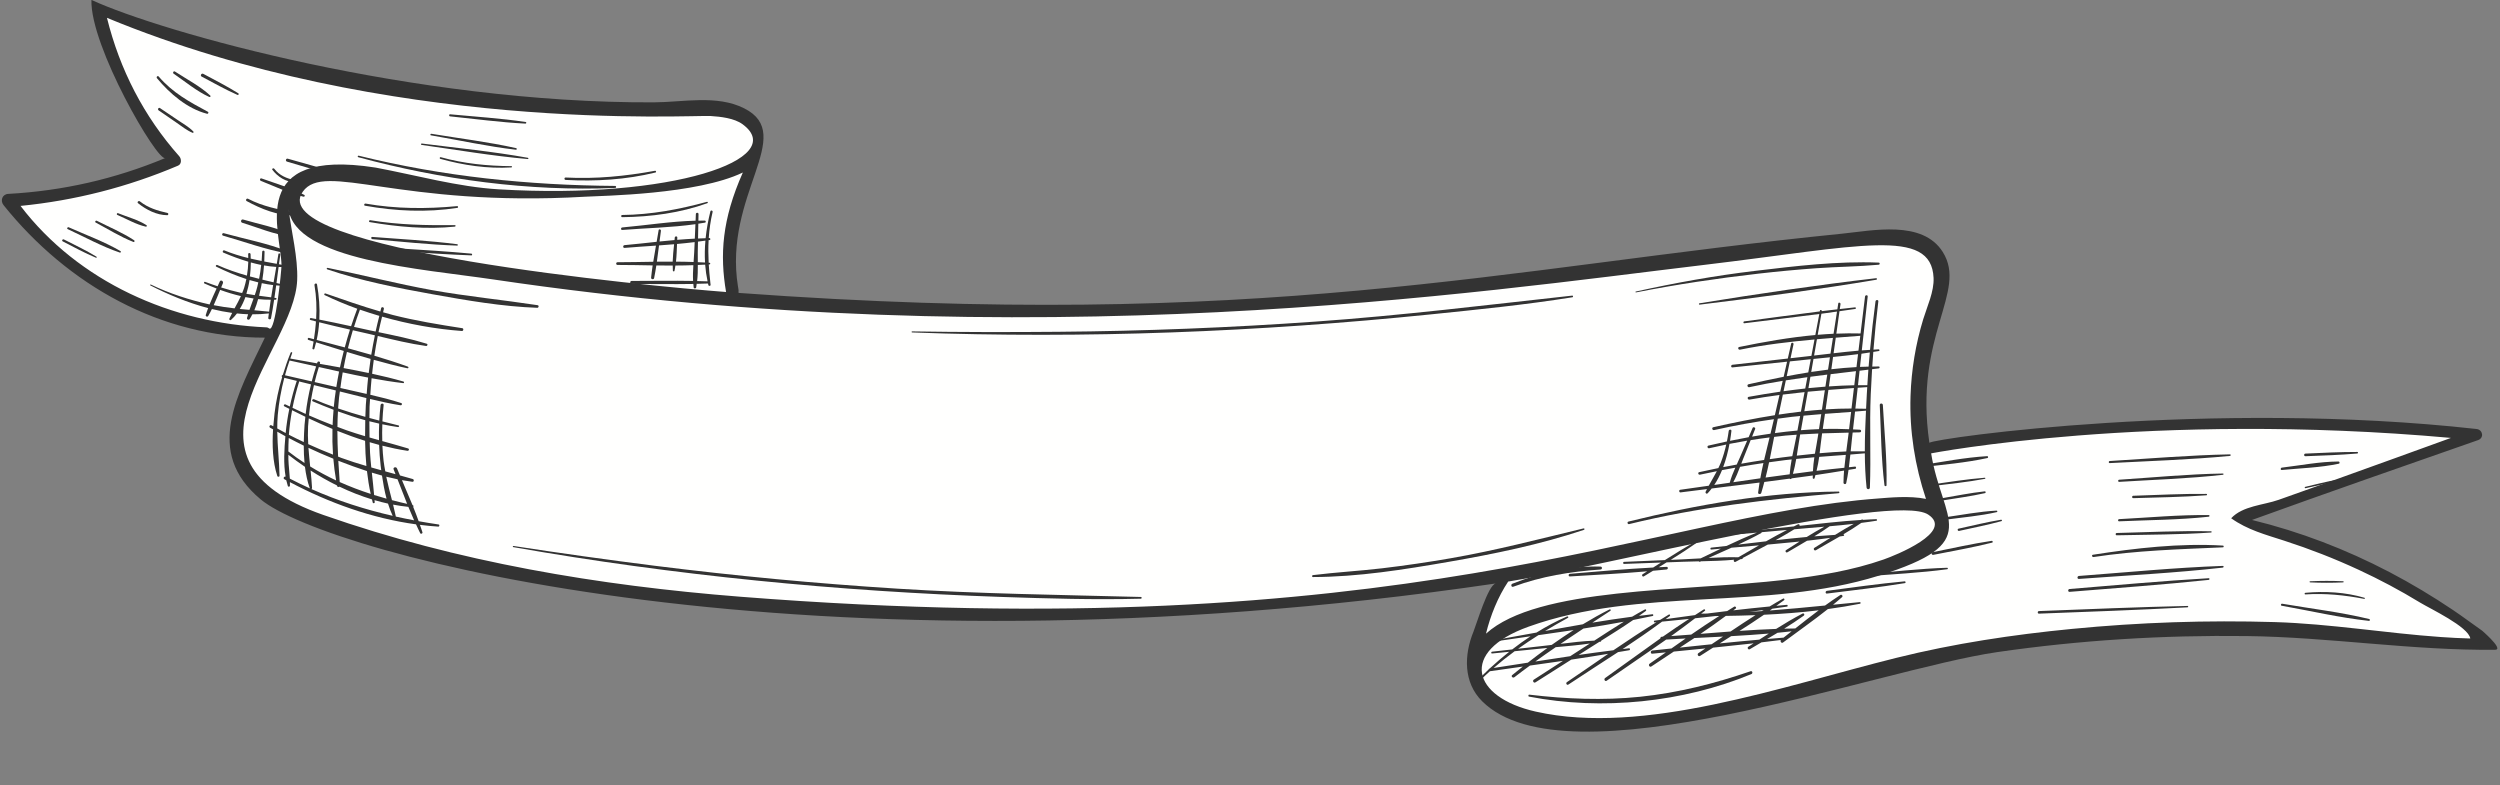 <?xml version="1.0" encoding="UTF-8" standalone="no"?><svg xmlns="http://www.w3.org/2000/svg" xmlns:xlink="http://www.w3.org/1999/xlink" fill="#000000" height="271.6" preserveAspectRatio="xMidYMid meet" version="1" viewBox="78.6 374.5 864.5 271.6" width="864.5" zoomAndPan="magnify"><rect x="78.6" y="374.5" width="864.5" height="271.6" fill="#808080" stroke="none"/><g><g id="change1_1"><path d="M 627.496 625.055 C 611.07 625.055 599.422 621.762 592.867 615.273 C 585.645 608.121 588.738 597.887 590.41 593.816 C 590.621 593.281 590.984 592.238 591.434 590.934 C 592.387 588.148 595.285 579.688 596.766 578.469 C 596.762 578.469 596.566 578.621 596.199 578.676 L 595.488 573.832 C 537.191 582.414 479.113 586.762 422.867 586.762 C 281.312 586.762 187.133 559.316 170.32 545.316 C 153.395 531.219 161.598 514.438 170.277 496.676 C 170.992 495.227 171.699 493.773 172.395 492.32 C 172.758 491.562 172.703 490.672 172.262 489.961 C 171.812 489.246 171.031 488.82 170.188 488.82 C 136.887 488.82 104.684 472.48 81.793 443.984 C 101.066 442.883 118.996 438.77 136.672 431.414 L 134.789 426.906 L 135.598 426.742 C 136.113 426.742 136.414 426.934 136.418 426.934 C 133.016 424.703 115.297 394.445 112.922 378.316 C 142.824 390.73 225.297 412.344 302.934 412.344 L 304.691 412.34 C 307.359 412.328 310.156 412.141 312.863 411.949 C 315.707 411.758 318.648 411.562 321.484 411.562 C 327.102 411.562 331.352 412.383 334.844 414.145 C 342.414 417.961 340.883 423.531 336.699 435.773 C 333.215 445.949 328.887 458.613 331.371 473.977 L 331.473 474.48 C 331.516 474.766 331.566 475.02 331.551 475.109 C 331.512 475.375 331.512 475.645 331.566 475.914 C 331.594 476.09 331.613 476.207 331.645 476.332 C 331.875 477.383 332.77 478.148 333.848 478.227 C 371.934 481.004 406.848 482.359 440.586 482.359 C 519.387 482.355 576.398 474.977 636.762 467.16 C 661.938 463.906 687.969 460.535 715.695 457.754 C 717.012 457.617 718.426 457.445 719.906 457.266 C 723.684 456.805 727.961 456.277 732.062 456.277 C 740.316 456.277 745.488 458.402 748.352 462.953 C 751.828 468.5 750.105 474.391 747.496 483.301 C 744.492 493.578 740.379 507.652 743.359 527.957 C 743.48 528.777 744.008 529.48 744.758 529.816 C 745.082 529.973 745.43 530.043 745.777 530.043 C 746.156 530.043 746.535 529.957 746.883 529.785 C 751.031 528.336 800.27 521.465 861.078 521.465 C 886.488 521.465 910.598 522.676 932.766 525.062 L 926.273 527.328 C 903.375 535.336 879.703 543.605 856.508 552 C 855.488 552.363 854.836 553.352 854.895 554.434 C 854.953 555.508 855.707 556.422 856.754 556.676 C 872.832 560.598 888.656 566.602 903.793 574.52 C 911.086 578.344 918.379 582.691 925.457 587.461 C 927.453 588.801 929.406 590.211 931.355 591.621 C 932.746 592.625 934.125 593.629 935.535 594.609 C 935.52 594.609 936.664 595.605 937.812 596.762 C 923.766 596.711 909.48 595.527 895.652 594.383 C 882.512 593.297 868.926 592.172 855.465 592 C 853.043 591.973 850.617 591.953 848.199 591.953 C 821.375 591.953 794.734 593.844 769.016 597.559 C 757.836 599.168 742.562 603.051 724.871 607.535 C 694.109 615.344 655.828 625.055 627.496 625.055" fill="#fffffe"/></g><g id="change2_1"><path d="M 922.605 594.781 C 903.551 593.441 884.484 590.207 865.227 589.617 C 841.816 588.91 818.363 589.707 795.055 591.977 C 774.598 593.969 754.352 597.012 734.391 601.977 C 694.605 611.871 646.969 628.957 609.652 620.57 C 587.629 615.617 582.969 599.883 607.18 591.203 C 645.926 577.312 689.023 585.816 728.238 573.586 C 765.098 562.086 750.148 554.887 746.391 531.27 C 746.391 531.27 822.23 516.586 926.137 525.93 C 912.906 530.727 899.684 535.52 886.441 540.262 C 879.824 542.633 873.199 544.992 866.566 547.336 C 861.301 549.195 854.129 549.406 850.137 553.715 C 855.785 557.75 862 559.363 868.539 561.488 C 877.305 564.32 885.906 567.676 894.266 571.555 C 901.543 574.93 908.637 578.703 915.484 582.883 C 918.961 585.004 932.184 591.207 932.832 595.293 C 929.426 595.203 926.012 595.02 922.605 594.781 Z M 600.129 575.602 C 631.812 570.695 733.355 544.633 745.34 552.422 C 754.539 558.398 733.891 566.594 729.988 567.961 C 719.109 571.766 707.609 573.633 696.199 574.965 C 660.578 579.113 610.406 577.418 592.453 593.621 C 594.008 587.305 596.543 580.996 600.129 575.602 Z M 334.551 580.844 C 285.652 576.992 236.809 568.82 190.41 552.57 C 134.516 532.988 180.332 496.344 181.363 471.391 C 181.691 463.531 179.32 454.59 178.391 446.742 C 180.484 464.508 224.484 467.473 249.23 471.141 C 435.812 498.809 590.195 475.359 667.887 466.102 C 721.477 459.711 746.434 452.941 747.23 470.594 C 747.441 475.328 745.008 480.453 743.645 484.902 C 741.023 493.512 739.551 502.438 739.262 511.434 C 738.863 523.602 740.781 535.598 744.605 547.023 C 738.887 545.84 731.723 546.605 728.219 546.863 C 650.621 552.574 563.363 598.848 334.551 580.844 Z M 85.695 445.703 C 104.488 443.852 122.758 439.184 140.164 431.785 C 141.48 431.227 141.367 429.41 140.582 428.527 C 128.336 414.727 120.016 398.559 115.586 380.668 C 212.949 420.926 317.473 414.188 324.367 414.621 C 327.742 414.836 332.523 415.359 335.371 417.453 C 351.656 429.414 311.066 443.566 251.086 439.973 C 236.793 439.113 222.516 435.082 208.473 432.449 C 163.688 425.48 175.77 454.512 175.945 466.25 C 175.965 467.613 173.867 489.746 171.688 488.074 C 171.414 487.863 171.098 487.711 170.676 487.695 C 138.09 486.289 105.727 471.957 85.695 445.703 Z M 329.672 475.473 C 302.797 473.422 169.105 460.887 183.305 440.785 C 190.797 430.188 216.398 446.285 280.984 442.523 C 286.949 442.172 319.57 441.805 335.477 434.156 C 328.219 450.484 327.504 462.637 329.672 475.473 Z M 939.957 595.461 C 938.531 593.977 936.945 592.609 936.949 592.609 C 933.551 590.246 930.262 587.734 926.82 585.43 C 919.77 580.68 912.461 576.305 904.93 572.355 C 889.859 564.465 873.867 558.328 857.336 554.301 C 883.316 544.898 909.43 535.812 935.516 526.691 C 937.68 525.938 937.176 523.086 934.992 522.848 C 843.445 512.645 748.531 525.867 745.777 527.602 C 740.312 490.383 759.102 475.48 750.418 461.648 C 743.391 450.461 726.082 454.246 715.461 455.32 C 597.078 467.191 515.371 489.027 334.023 475.789 C 334.004 475.684 333.992 475.582 333.973 475.473 C 334.066 474.836 333.91 474.332 333.793 473.586 C 328.637 441.77 354.219 421.172 335.941 411.961 C 326.488 407.191 314.781 409.852 304.68 409.895 C 221.723 410.238 134.703 385.738 110.219 374.473 C 109.711 390.434 132.941 430.324 135.73 429.16 C 118.328 436.406 100.324 440.504 81.445 441.547 C 79.348 441.664 78.598 443.902 79.836 445.445 C 102 473.074 134.238 491.273 170.188 491.262 C 160.777 510.895 148.891 530.648 168.758 547.195 C 191.465 566.113 357.457 611.34 595.848 576.258 C 593.23 576.645 589.16 590.398 588.141 592.891 C 584.82 601.004 584.594 610.52 591.148 617.016 C 620.531 646.121 727.168 606.074 769.367 599.98 C 797.852 595.859 826.652 594.09 855.43 594.449 C 884.203 594.809 912.73 599.496 941.406 599.191 C 943.129 599.18 941.656 597.23 939.957 595.461" fill="#333333"/></g><g id="change2_2"><path d="M 677.363 563.895 C 680.523 563.621 683.691 563.355 686.859 563.086 C 684.473 564.465 682.09 565.84 679.699 567.203 C 676.285 567.125 672.859 567.238 669.434 567.426 C 672.074 566.25 674.727 565.09 677.363 563.895 Z M 687.641 558.812 C 687.75 558.75 687.781 558.645 687.785 558.535 C 690.703 558.27 693.621 558.02 696.543 557.754 C 694.102 559.016 691.688 560.324 689.297 561.688 C 686.082 562.059 682.879 562.438 679.68 562.812 C 682.379 561.562 685.051 560.262 687.641 558.812 Z M 713.164 559.461 C 710.77 559.602 708.379 559.77 705.984 559.965 C 707.789 558.852 709.578 557.707 711.301 556.477 C 714.082 556.238 716.855 555.969 719.621 555.652 C 717.438 556.855 715.289 558.133 713.164 559.461 Z M 692.621 561.297 C 694.805 560.09 696.953 558.832 699.074 557.527 C 699.207 557.512 699.348 557.5 699.488 557.488 C 702.785 557.184 706.109 556.91 709.438 556.633 C 707.379 557.758 705.355 558.945 703.363 560.188 C 699.781 560.516 696.199 560.891 692.621 561.297 Z M 640.215 569.504 C 644.461 569.348 648.711 569.191 652.961 569.035 C 652.062 569.605 651.164 570.18 650.262 570.75 C 640.652 571.242 631.055 572.137 621.477 572.922 C 620.898 572.973 620.887 573.871 621.477 573.832 C 630.371 573.289 639.312 572.832 648.199 572.062 C 647.68 572.395 647.152 572.73 646.629 573.062 C 646.164 573.355 646.594 574.098 647.062 573.801 C 648.109 573.152 649.16 572.52 650.207 571.875 C 651.773 571.73 653.344 571.598 654.898 571.43 C 655.465 571.363 655.5 570.5 654.898 570.52 C 653.992 570.551 653.09 570.613 652.188 570.652 C 653.102 570.098 654.016 569.527 654.926 568.965 C 656.816 568.898 658.707 568.824 660.594 568.758 C 662.383 568.691 664.18 568.648 665.984 568.613 C 666.117 568.738 666.305 568.824 666.52 568.727 C 666.621 568.684 666.727 568.641 666.82 568.598 C 670.645 568.52 674.48 568.395 678.27 568.059 C 677.895 568.379 678.289 569.035 678.773 568.773 C 679.336 568.469 679.902 568.164 680.469 567.867 C 680.633 567.848 680.805 567.844 680.973 567.82 C 681.188 567.793 681.273 567.613 681.242 567.453 C 684.121 565.906 687.016 564.379 689.891 562.82 C 693.551 562.496 697.219 562.156 700.871 561.773 C 699.324 562.762 697.789 563.746 696.242 564.719 C 695.766 565.02 696.191 565.77 696.688 565.48 C 698.934 564.141 701.219 562.828 703.477 561.492 C 706.172 561.191 708.859 560.859 711.543 560.48 C 709.707 561.641 707.871 562.801 706.039 563.93 C 705.504 564.258 705.984 565.09 706.531 564.77 C 709.254 563.16 712.047 561.609 714.797 560.008 C 715.238 559.938 715.676 559.883 716.117 559.812 C 716.402 559.77 716.336 559.285 716.047 559.297 C 716.02 559.301 715.992 559.301 715.973 559.301 C 718.109 558.039 720.215 556.727 722.242 555.316 C 723.996 555.086 725.746 554.859 727.496 554.566 C 727.797 554.52 727.723 554.027 727.422 554.031 C 725.898 554.066 724.379 554.176 722.859 554.262 C 722.742 554.141 722.566 554.066 722.355 554.176 C 722.277 554.215 722.203 554.262 722.125 554.301 C 715.031 554.734 707.938 555.59 700.887 556.328 C 701.035 556.023 700.73 555.633 700.348 555.816 C 699.871 556.043 699.406 556.305 698.93 556.535 C 698.914 556.535 698.895 556.539 698.875 556.539 C 689.359 557.488 679.844 558.449 670.336 559.473 C 669.945 559.516 669.934 560.121 670.336 560.094 C 675.605 559.648 680.875 559.152 686.145 558.68 C 682.594 560.062 679.109 561.637 675.656 563.281 C 673.895 563.484 672.133 563.684 670.371 563.867 C 669.945 563.91 669.938 564.582 670.371 564.535 C 671.473 564.43 672.582 564.328 673.684 564.227 C 671.355 565.355 669.027 566.48 666.688 567.586 C 664.648 567.703 662.617 567.82 660.594 567.91 C 659.18 567.973 657.758 568.035 656.34 568.094 C 659.473 566.141 662.57 564.141 665.59 562.016 C 665.855 561.828 665.621 561.406 665.324 561.57 C 661.574 563.637 657.93 565.891 654.309 568.18 C 649.605 568.383 644.91 568.59 640.215 568.789 C 639.758 568.805 639.758 569.523 640.215 569.504" fill="#333333"/></g><g id="change2_3"><path d="M 742.922 536.078 C 750.562 535.18 758.332 534.531 765.852 532.887 C 766.211 532.809 766.137 532.219 765.766 532.238 C 758.074 532.699 750.43 534.184 742.832 535.395 C 742.449 535.453 742.531 536.121 742.922 536.078" fill="#333333"/></g><g id="change2_4"><path d="M 764.945 539.699 C 758.645 540.188 752.383 541.215 746.121 542.09 C 745.805 542.133 745.883 542.691 746.203 542.652 C 752.473 541.875 758.789 541.242 765 540.082 C 765.215 540.039 765.164 539.684 764.945 539.699" fill="#333333"/></g><g id="change2_5"><path d="M 750.367 547.551 C 755.246 546.746 760.199 546.121 765.02 545.023 C 765.355 544.949 765.293 544.363 764.938 544.406 C 759.984 544.938 755.062 545.953 750.16 546.777 C 749.648 546.863 749.863 547.637 750.367 547.551" fill="#333333"/></g><g id="change2_6"><path d="M 751.211 554.23 C 757.145 553.418 763.262 552.934 769.098 551.59 C 769.383 551.523 769.328 551.059 769.027 551.074 C 763 551.375 756.953 552.574 750.98 553.406 C 750.441 553.484 750.672 554.305 751.211 554.23" fill="#333333"/></g><g id="change2_7"><path d="M 770.566 554.215 C 765.625 555.043 760.742 556.242 755.855 557.312 C 755.344 557.426 755.559 558.199 756.062 558.09 C 760.941 557.004 765.879 556.031 770.703 554.711 C 771.027 554.617 770.887 554.16 770.566 554.215" fill="#333333"/></g><g id="change2_8"><path d="M 767.297 561.527 C 760.449 562.551 753.668 564.098 746.879 565.453 C 746.27 565.57 746.531 566.492 747.129 566.375 C 753.914 565.016 760.762 563.84 767.469 562.148 C 767.875 562.039 767.695 561.469 767.297 561.527" fill="#333333"/></g><g id="change2_9"><path d="M 751.918 570.832 C 742.402 571.117 732.863 572.258 723.379 573.035 C 722.863 573.082 722.859 573.895 723.379 573.848 C 732.895 573.059 742.52 572.613 751.984 571.34 C 752.277 571.305 752.203 570.824 751.918 570.832" fill="#333333"/></g><g id="change2_10"><path d="M 737.234 575.527 C 728.25 576.355 719.309 577.633 710.359 578.805 C 709.758 578.879 709.746 579.832 710.359 579.758 C 719.355 578.629 728.375 577.609 737.324 576.145 C 737.672 576.086 737.598 575.488 737.234 575.527" fill="#333333"/></g><g id="change2_11"><path d="M 849.727 531.617 C 835.867 531.887 821.984 533.074 808.152 533.922 C 807.691 533.949 807.688 534.66 808.152 534.641 C 821.996 533.891 835.926 533.477 849.727 532.156 C 850.062 532.117 850.078 531.613 849.727 531.617" fill="#333333"/></g><g id="change2_12"><path d="M 847.289 538.242 C 835.328 538.434 823.348 539.598 811.406 540.387 C 810.93 540.418 810.93 541.16 811.406 541.129 C 823.355 540.391 835.395 540.012 847.289 538.684 C 847.562 538.648 847.578 538.238 847.289 538.242" fill="#333333"/></g><g id="change2_13"><path d="M 816.289 545.934 C 815.762 545.949 815.758 546.781 816.289 546.766 C 824.711 546.492 833.16 546.41 841.566 545.777 C 841.875 545.758 841.879 545.297 841.566 545.289 C 833.145 545.207 824.703 545.664 816.289 545.934" fill="#333333"/></g><g id="change2_14"><path d="M 811.398 554.773 C 821.688 554.312 832.133 554.301 842.383 553.18 C 842.73 553.145 842.754 552.621 842.383 552.617 C 832.078 552.48 821.688 553.484 811.398 554.016 C 810.91 554.039 810.902 554.805 811.398 554.773" fill="#333333"/></g><g id="change2_15"><path d="M 810.586 559.609 C 821.438 559.348 832.359 559.414 843.191 558.648 C 843.461 558.629 843.465 558.234 843.191 558.223 C 832.34 557.973 821.438 558.551 810.586 558.809 C 810.07 558.816 810.062 559.621 810.586 559.609" fill="#333333"/></g><g id="change2_16"><path d="M 847.273 563.164 C 832.355 562.27 817.047 564.039 802.324 566.332 C 801.805 566.41 802.027 567.203 802.547 567.125 C 817.441 564.852 832.258 564.438 847.273 563.77 C 847.656 563.75 847.656 563.191 847.273 563.164" fill="#333333"/></g><g id="change2_17"><path d="M 847.242 570.188 C 830.645 570.781 814.055 572.414 797.492 573.664 C 796.84 573.719 796.824 574.746 797.492 574.695 C 814.07 573.48 830.73 572.641 847.242 570.781 C 847.613 570.738 847.637 570.172 847.242 570.188" fill="#333333"/></g><g id="change2_18"><path d="M 842.367 574.445 C 826.312 575.379 810.289 576.863 794.262 578.172 C 793.629 578.227 793.621 579.215 794.262 579.164 C 810.301 577.852 826.363 576.715 842.367 575.027 C 842.73 574.992 842.746 574.422 842.367 574.445" fill="#333333"/></g><g id="change2_19"><path d="M 686.645 469.129 C 693.355 468.363 700.082 467.73 706.824 467.246 C 713.957 466.738 721.141 466.695 728.258 466.043 C 728.719 466 728.73 465.332 728.258 465.309 C 714.105 464.742 699.492 466.496 685.461 468.176 C 671.605 469.828 657.887 472.305 644.258 475.316 C 644.062 475.359 644.145 475.652 644.336 475.613 C 658.332 472.852 672.473 470.75 686.645 469.129" fill="#333333"/></g><g id="change2_20"><path d="M 727.461 471.23 C 727.758 471.184 727.688 470.66 727.383 470.695 C 706.945 473.059 686.566 476.098 666.254 479.383 C 665.988 479.426 666.051 479.887 666.312 479.852 C 686.742 477.371 707.164 474.641 727.461 471.23" fill="#333333"/></g><g id="change2_21"><path d="M 641.961 555.734 C 665.848 549.867 689.941 547.148 714.395 545.055 C 714.762 545.023 714.77 544.48 714.395 544.48 C 689.996 544.66 665.34 549.016 641.719 554.859 C 641.152 555 641.395 555.871 641.961 555.734" fill="#333333"/></g><g id="change2_22"><path d="M 835.059 584.035 C 817.926 584.418 800.812 585.148 783.684 585.809 C 783.117 585.828 783.109 586.719 783.684 586.699 C 800.812 586.039 817.941 585.449 835.059 584.516 C 835.359 584.5 835.367 584.031 835.059 584.035" fill="#333333"/></g><g id="change2_23"><path d="M 699.402 591.824 C 698.121 591.84 696.848 591.852 695.566 591.895 C 697.871 590.453 700.148 588.98 702.336 587.402 C 702.77 587.082 702.402 586.422 701.914 586.672 C 698.801 588.289 695.77 590.098 692.773 591.977 C 688.562 592.129 684.344 592.371 680.125 592.66 C 682.973 590.844 685.812 588.996 688.59 587.082 C 694.914 586.781 701.246 586.301 707.512 585.539 C 704.777 587.594 702.078 589.703 699.402 591.824 Z M 693.27 593.32 C 694.898 593.168 696.523 592.996 698.148 592.809 C 697.219 593.543 696.289 594.27 695.355 594.992 C 693.461 595.133 691.562 595.312 689.664 595.473 C 690.871 594.758 692.074 594.047 693.27 593.32 Z M 673.281 596.992 C 674.605 596.16 675.922 595.312 677.238 594.484 C 681.586 594.242 685.922 593.953 690.242 593.59 C 689.152 594.289 688.059 594.988 686.973 595.688 C 682.402 596.094 677.848 596.523 673.281 596.992 Z M 659.492 598.441 C 661.168 597.34 662.848 596.242 664.516 595.133 C 667.816 594.969 671.117 594.809 674.414 594.633 C 673.105 595.52 671.789 596.398 670.477 597.281 C 666.812 597.664 663.152 598.051 659.492 598.441 Z M 656.473 594.453 C 659.277 592.457 662.035 590.398 664.762 588.301 C 667.113 588.055 669.465 587.797 671.812 587.527 C 672.234 587.523 672.652 587.523 673.074 587.52 C 669.82 589.594 666.594 591.723 663.414 593.938 C 661.102 594.117 658.781 594.289 656.473 594.453 Z M 685.641 587.215 C 682.742 589.055 679.871 590.949 677.02 592.871 C 673.559 593.133 670.094 593.406 666.633 593.684 C 669.605 591.68 672.52 589.613 675.383 587.48 C 678.797 587.434 682.211 587.344 685.641 587.215 Z M 687.789 585.82 C 686.367 585.926 684.941 586.012 683.52 586.098 C 685.176 585.887 686.824 585.648 688.488 585.426 C 688.258 585.562 688.02 585.684 687.789 585.82 Z M 609.512 603.25 C 611.84 601.562 614.199 599.914 616.57 598.293 C 620.508 597.934 624.477 597.609 628.387 597.023 C 628.285 597.082 628.195 597.148 628.105 597.203 C 625.926 598.605 623.758 600.012 621.586 601.41 C 617.555 602.008 613.535 602.621 609.512 603.25 Z M 595.102 605.484 C 597.445 603.449 599.875 601.523 602.367 599.695 C 606.141 599.32 609.914 598.949 613.688 598.559 C 611.398 600.223 609.145 601.93 606.926 603.652 C 602.984 604.277 599.043 604.883 595.102 605.484 Z M 610.57 594.141 C 614.633 593.562 618.695 592.984 622.758 592.375 C 620.188 594.02 617.664 595.738 615.176 597.504 C 614.559 597.578 613.938 597.66 613.32 597.73 C 610.062 598.09 606.812 598.469 603.559 598.84 C 605.848 597.203 608.191 595.645 610.57 594.141 Z M 640.121 589.492 C 636.68 591.621 633.289 593.836 629.906 596.031 C 626.016 596.191 622.109 596.645 618.227 597.141 C 620.852 595.359 623.492 593.602 626.148 591.852 C 630.82 591.137 635.48 590.355 640.121 589.492 Z M 721.727 582.711 C 718.633 583.008 715.547 583.312 712.465 583.617 C 713.516 582.746 714.578 581.891 715.598 580.98 C 715.992 580.633 715.473 579.949 715.016 580.238 C 713.215 581.402 711.445 582.621 709.699 583.891 C 703.34 584.52 696.98 585.117 690.617 585.609 C 690.902 585.406 691.184 585.199 691.465 584.996 C 693.16 584.754 694.867 584.531 696.559 584.266 C 696.906 584.215 696.832 583.617 696.477 583.652 C 695.262 583.754 694.051 583.887 692.844 583.996 C 693.73 583.348 694.645 582.723 695.52 582.055 C 695.84 581.809 695.574 581.281 695.191 581.492 C 693.617 582.355 692.082 583.297 690.539 584.219 C 686.344 584.625 682.156 585.066 677.965 585.559 C 678.242 585.344 678.531 585.148 678.809 584.93 C 679.18 584.637 678.695 584.047 678.305 584.281 C 677.473 584.766 676.664 585.301 675.852 585.805 C 673.523 586.074 671.199 586.371 668.879 586.664 C 668.199 586.676 667.527 586.699 666.852 586.703 C 667.281 586.363 667.73 586.051 668.156 585.707 C 668.426 585.488 668.078 585.047 667.781 585.227 C 666.75 585.863 665.75 586.551 664.727 587.203 C 661.328 587.652 657.941 588.113 654.559 588.594 C 655.027 588.238 655.516 587.914 655.98 587.562 C 656.297 587.32 656.023 586.805 655.664 587.016 C 654.656 587.605 653.688 588.246 652.688 588.852 C 652.031 588.949 651.371 589.031 650.719 589.125 C 650.387 589.172 650.457 589.75 650.801 589.719 C 650.988 589.699 651.184 589.676 651.379 589.656 C 646.352 592.762 641.402 596.008 636.512 599.359 C 632.504 599.863 628.496 600.395 624.496 600.98 C 625.906 600.082 627.32 599.191 628.738 598.293 C 629.707 597.676 630.684 597.066 631.656 596.453 C 631.812 596.422 631.973 596.406 632.129 596.375 C 632.277 596.344 632.305 596.191 632.258 596.078 C 635.988 593.738 639.738 591.391 643.367 588.891 C 645.617 588.453 647.863 587.992 650.094 587.508 C 650.43 587.438 650.355 586.867 650.02 586.906 C 648.461 587.07 646.914 587.273 645.367 587.465 C 646.152 586.902 646.953 586.355 647.727 585.773 C 648.031 585.539 647.77 585.051 647.418 585.242 C 645.918 586.047 644.445 586.891 642.98 587.754 C 638.395 588.359 633.809 589.062 629.23 589.812 C 631.309 588.453 633.387 587.094 635.465 585.723 C 635.77 585.52 635.508 585.066 635.184 585.234 C 632.039 586.816 628.973 588.539 625.961 590.371 C 621.602 591.117 617.242 591.898 612.895 592.688 C 615.484 591.121 618.117 589.617 620.785 588.156 C 621.117 587.973 620.828 587.52 620.496 587.664 C 616.82 589.246 613.312 591.141 609.918 593.238 C 605.574 594.035 601.234 594.832 596.902 595.594 C 596.57 595.652 596.719 596.141 597.039 596.094 C 600.637 595.555 604.242 595.039 607.855 594.527 C 605.688 595.953 603.578 597.473 601.527 599.07 C 599.211 599.332 596.887 599.594 594.562 599.855 C 594.176 599.902 594.164 600.52 594.562 600.477 C 596.531 600.285 598.496 600.082 600.469 599.887 C 598.141 601.742 595.879 603.688 593.691 605.703 C 593.688 605.703 593.676 605.703 593.672 605.703 C 593.473 605.734 593.395 605.863 593.371 606.008 C 592.332 606.973 591.309 607.945 590.309 608.938 C 589.992 609.25 590.48 609.734 590.797 609.426 C 591.789 608.449 592.809 607.512 593.844 606.582 C 593.867 606.582 593.887 606.605 593.918 606.598 C 597.676 606.051 601.434 605.52 605.195 604.996 C 603.965 605.973 602.734 606.949 601.527 607.926 C 600.992 608.359 601.746 609.094 602.277 608.68 C 604.039 607.293 605.844 605.984 607.645 604.656 C 611.449 604.117 615.258 603.586 619.062 603.031 C 615.703 605.191 612.344 607.34 608.996 609.52 C 608.414 609.906 608.949 610.836 609.551 610.461 C 613.699 607.867 617.816 605.23 621.949 602.598 C 626.219 601.973 630.473 601.297 634.727 600.586 C 629.957 603.863 625.215 607.172 620.441 610.383 C 619.922 610.73 620.41 611.574 620.934 611.227 C 626.605 607.449 632.391 603.766 638.121 600.004 C 639.414 599.781 640.719 599.582 642.008 599.348 C 642.383 599.277 642.305 598.625 641.918 598.672 C 641.18 598.75 640.445 598.863 639.703 598.949 C 644.336 595.895 648.898 592.738 653.352 589.461 C 656.461 589.16 659.562 588.855 662.676 588.527 C 659.625 590.52 656.602 592.559 653.617 594.652 C 653.496 594.66 653.379 594.672 653.254 594.684 C 652.91 594.703 652.738 594.992 652.746 595.266 C 646.336 599.789 640.02 604.457 633.645 608.969 C 633.094 609.367 633.617 610.297 634.184 609.898 C 641 605.137 647.953 600.477 654.77 595.664 C 657.012 595.527 659.254 595.398 661.496 595.285 C 659.855 596.438 658.215 597.59 656.578 598.746 C 654.379 598.984 652.18 599.219 649.984 599.441 C 649.281 599.52 649.27 600.629 649.984 600.551 C 651.539 600.391 653.102 600.242 654.664 600.086 C 652.801 601.398 650.938 602.707 649.066 603.988 C 648.473 604.398 649.031 605.371 649.637 604.965 C 652.199 603.23 654.797 601.523 657.406 599.812 C 661.047 599.453 664.688 599.094 668.332 598.727 C 667.527 599.262 666.73 599.809 665.926 600.34 C 665.32 600.734 665.883 601.707 666.492 601.312 C 667.973 600.348 669.477 599.406 670.977 598.457 C 675.656 597.984 680.332 597.492 685.008 596.961 C 684.402 597.352 683.797 597.742 683.188 598.129 C 682.648 598.473 683.137 599.324 683.695 598.992 C 685.023 598.199 686.367 597.414 687.707 596.629 C 689.938 596.363 692.168 596.105 694.398 595.812 C 694.109 596.32 694.637 597.082 695.188 596.668 C 700.312 592.824 705.652 589.125 710.684 585.113 C 714.422 584.602 718.137 584.008 721.805 583.273 C 722.113 583.215 722.051 582.684 721.727 582.711" fill="#333333"/></g><g id="change2_24"><path d="M 236.699 445.777 C 226.062 446.781 215.562 446.746 205.012 444.898 C 204.531 444.812 204.324 445.547 204.805 445.633 C 215.328 447.527 226.188 448.02 236.781 446.379 C 237.117 446.324 237.043 445.746 236.699 445.777" fill="#333333"/></g><g id="change2_25"><path d="M 235.887 452.871 C 236.223 452.836 236.234 452.332 235.887 452.34 C 226.02 452.457 216.391 452.273 206.629 450.645 C 206.203 450.578 206.016 451.227 206.449 451.301 C 216.09 452.961 226.117 453.863 235.887 452.871" fill="#333333"/></g><g id="change2_26"><path d="M 207.344 457.199 C 217.109 458.039 226.895 459.098 236.695 459.434 C 237.02 459.445 236.996 458.984 236.695 458.945 C 226.961 457.703 217.125 457.176 207.344 456.43 C 206.844 456.387 206.852 457.156 207.344 457.199" fill="#333333"/></g><g id="change2_27"><path d="M 217.121 461.422 C 225.27 461.945 233.418 462.52 241.586 462.812 C 241.977 462.824 241.961 462.246 241.586 462.203 C 233.445 461.441 225.281 460.961 217.121 460.438 C 216.488 460.391 216.496 461.379 217.121 461.422" fill="#333333"/></g><g id="change2_28"><path d="M 293.766 449.598 C 303.695 449.496 313.824 448.152 323.199 444.766 C 323.496 444.656 323.383 444.203 323.066 444.289 C 313.414 446.918 303.797 448.73 293.766 448.844 C 293.273 448.848 293.273 449.602 293.766 449.598" fill="#333333"/></g><g id="change2_29"><path d="M 322.402 465.281 C 321.57 465.23 320.738 465.203 319.902 465.164 C 319.887 464.012 319.871 462.871 319.887 461.758 C 319.906 460.527 319.938 459.293 319.961 458.055 C 320.816 457.945 321.676 457.844 322.531 457.711 C 322.305 460.23 322.258 462.766 322.402 465.281 Z M 323.281 471.793 C 322.074 471.742 320.879 471.719 319.672 471.688 C 319.883 469.863 319.922 468 319.906 466.125 C 320.754 466.09 321.598 466.066 322.445 466.008 C 322.59 467.961 322.867 469.887 323.281 471.793 Z M 312.355 464.977 C 312.582 462.953 312.637 460.902 312.719 458.863 C 314.762 458.684 316.789 458.465 318.816 458.219 C 318.762 459.395 318.719 460.578 318.656 461.758 C 318.609 462.852 318.523 463.969 318.445 465.102 C 316.418 465.031 314.391 464.98 312.355 464.977 Z M 305.746 464.992 C 306.016 463.125 306.262 461.242 306.496 459.363 C 308.23 459.246 309.969 459.102 311.703 458.957 C 311.492 460.953 311.27 462.969 311.211 464.973 C 309.391 464.973 307.57 464.973 305.746 464.992 Z M 319.984 456.977 C 320.008 455.273 320.047 453.566 320.078 451.855 C 320.855 451.738 321.633 451.621 322.402 451.484 C 322.812 451.406 322.703 450.781 322.305 450.781 C 321.57 450.77 320.836 450.789 320.102 450.801 C 320.121 450.039 320.129 449.285 320.148 448.523 C 320.164 447.93 319.246 447.938 319.227 448.523 C 319.203 449.285 319.16 450.051 319.133 450.812 C 310.688 451.035 302.152 452.391 293.777 453.152 C 293.227 453.199 293.215 454.066 293.777 454.02 C 302.137 453.348 310.738 453.215 319.078 452.02 C 319.012 453.688 318.938 455.355 318.863 457.02 C 316.84 457.125 314.812 457.262 312.777 457.438 C 312.797 457.18 312.801 456.922 312.816 456.672 C 312.852 456.102 311.973 456.105 311.93 456.672 C 311.906 456.949 311.867 457.234 311.848 457.516 C 310.117 457.672 308.395 457.828 306.668 458.012 C 306.824 456.781 306.98 455.559 307.148 454.336 C 307.227 453.816 306.438 453.586 306.348 454.117 C 306.133 455.449 305.902 456.781 305.668 458.117 C 301.949 458.52 298.246 458.938 294.559 459.27 C 293.957 459.324 293.945 460.273 294.559 460.227 C 298.156 459.922 301.797 459.684 305.434 459.438 C 305.105 461.297 304.785 463.156 304.496 465.016 C 300.359 465.082 296.23 465.172 292.137 465.18 C 291.527 465.18 291.527 466.113 292.137 466.117 C 296.168 466.121 300.227 466.211 304.289 466.277 C 304.082 467.691 303.895 469.113 303.754 470.527 C 303.695 471.117 304.676 471.254 304.797 470.672 C 305.09 469.223 305.336 467.762 305.562 466.293 C 307.449 466.328 309.336 466.32 311.227 466.328 C 311.23 466.91 311.227 467.5 311.273 468.082 C 311.301 468.383 311.762 468.496 311.836 468.156 C 311.98 467.551 312.062 466.938 312.156 466.32 C 314.23 466.316 316.305 466.27 318.367 466.195 C 318.242 468.023 318.172 469.855 318.266 471.648 C 311.188 471.512 304.094 471.652 297.023 471.648 C 296.355 471.648 296.355 472.691 297.023 472.691 C 304.129 472.684 311.246 472.82 318.359 472.691 C 318.398 473.098 318.402 473.516 318.469 473.914 C 318.535 474.359 319.238 474.328 319.336 473.914 C 319.426 473.504 319.461 473.074 319.52 472.648 C 320.828 472.625 322.137 472.598 323.438 472.539 C 323.48 472.723 323.508 472.906 323.551 473.086 C 323.652 473.504 324.375 473.426 324.32 472.984 C 324.293 472.738 324.27 472.496 324.238 472.25 C 324.262 472.168 324.25 472.094 324.219 472.02 C 323.988 469.977 323.805 467.961 323.688 465.949 C 323.77 465.945 323.844 465.949 323.926 465.941 C 324.305 465.914 324.305 465.379 323.926 465.352 C 323.836 465.348 323.746 465.348 323.652 465.34 C 323.52 462.734 323.496 460.145 323.641 457.555 C 323.758 457.539 323.875 457.527 323.988 457.512 C 324.387 457.441 324.281 456.82 323.895 456.824 C 323.828 456.824 323.758 456.832 323.684 456.832 C 323.887 453.836 324.305 450.836 325.02 447.793 C 325.145 447.297 324.375 447.078 324.25 447.582 C 323.496 450.609 322.93 453.727 322.602 456.875 C 321.727 456.891 320.855 456.938 319.984 456.977" fill="#333333"/></g><g id="change2_30"><path d="M 155.977 455.137 C 155.426 454.98 155.188 455.836 155.734 455.992 C 163.016 458.027 170.406 460.828 177.855 462.105 C 178.34 462.191 178.508 461.559 178.062 461.387 C 171.027 458.609 163.254 457.168 155.977 455.137" fill="#333333"/></g><g id="change2_31"><path d="M 162.363 451.527 C 167.648 453.133 173.332 455.59 178.82 456.227 C 179.184 456.266 179.312 455.711 179.004 455.551 C 174.07 453.062 167.961 451.992 162.676 450.414 C 161.957 450.199 161.648 451.312 162.363 451.527" fill="#333333"/></g><g id="change2_32"><path d="M 180.453 448.953 C 180.914 448.934 181.047 448.23 180.566 448.121 C 174.832 446.797 169.711 446.016 164.383 443.234 C 163.855 442.957 163.383 443.754 163.91 444.043 C 168.789 446.699 174.801 449.188 180.453 448.953" fill="#333333"/></g><g id="change2_33"><path d="M 168.801 437.047 C 173.582 438.961 178.551 441.301 183.551 442.523 C 183.918 442.613 184.172 442.082 183.816 441.898 C 179.223 439.48 173.914 437.938 169.031 436.199 C 168.5 436.016 168.289 436.836 168.801 437.047" fill="#333333"/></g><g id="change2_34"><path d="M 180.453 437.391 C 180.754 437.375 180.84 436.926 180.523 436.844 C 177.684 436.145 175.293 435.254 173.438 432.855 C 173.148 432.48 172.5 432.848 172.793 433.23 C 174.547 435.531 177.438 437.539 180.453 437.391" fill="#333333"/></g><g id="change2_35"><path d="M 177.84 430.387 C 183.523 432.09 189.203 433.828 194.988 435.152 C 195.426 435.254 195.59 434.641 195.172 434.488 C 189.57 432.523 183.84 430.969 178.117 429.375 C 177.465 429.191 177.191 430.191 177.84 430.387" fill="#333333"/></g><g id="change2_36"><path d="M 202.488 428.863 C 231.25 436.637 261.5 440.738 291.324 439.488 C 291.77 439.477 291.777 438.801 291.324 438.793 C 261.348 438.562 231.773 435.555 202.629 428.336 C 202.293 428.25 202.148 428.77 202.488 428.863" fill="#333333"/></g><g id="change2_37"><path d="M 231.023 428.859 C 230.648 428.75 230.488 429.328 230.863 429.434 C 238.812 431.656 247.18 432.898 255.445 432.395 C 255.73 432.379 255.734 431.957 255.445 431.957 C 247.133 431.887 239.059 431.094 231.023 428.859" fill="#333333"/></g><g id="change2_38"><path d="M 224.367 424.613 C 236.586 426.32 248.82 428.434 261.109 429.5 C 261.352 429.52 261.41 429.117 261.172 429.074 C 249.027 426.875 236.668 425.688 224.434 424.125 C 224.16 424.094 224.09 424.574 224.367 424.613" fill="#333333"/></g><g id="change2_39"><path d="M 227.617 421.301 C 237.391 422.984 247.18 425.141 257.031 426.285 C 257.348 426.32 257.41 425.805 257.105 425.73 C 247.461 423.566 237.52 422.383 227.773 420.758 C 227.414 420.699 227.266 421.238 227.617 421.301" fill="#333333"/></g><g id="change2_40"><path d="M 234.242 414.738 C 242.906 415.621 251.617 416.824 260.316 417.246 C 260.629 417.262 260.711 416.734 260.395 416.688 C 251.742 415.395 242.945 414.855 234.242 414.023 C 233.789 413.977 233.793 414.695 234.242 414.738" fill="#333333"/></g><g id="change2_41"><path d="M 100.691 457.297 C 100.242 457.066 99.848 457.742 100.297 457.973 C 104.098 459.918 107.855 462 111.805 463.633 C 112.016 463.719 112.145 463.383 111.961 463.266 C 108.344 461.035 104.469 459.223 100.691 457.297" fill="#333333"/></g><g id="change2_42"><path d="M 102.379 453.102 C 101.957 452.918 101.586 453.539 102.008 453.73 C 107.938 456.484 113.863 459.75 120.051 461.848 C 120.363 461.945 120.543 461.488 120.27 461.328 C 114.648 458.051 108.324 455.754 102.379 453.102" fill="#333333"/></g><g id="change2_43"><path d="M 112.066 450.84 C 111.652 450.633 111.285 451.246 111.703 451.465 C 115.977 453.73 120.234 456.402 124.742 458.176 C 125.098 458.309 125.281 457.777 124.988 457.586 C 120.984 454.945 116.348 453.012 112.066 450.84" fill="#333333"/></g><g id="change2_44"><path d="M 119.398 448.215 C 119.059 448.078 118.812 448.664 119.152 448.812 C 122.293 450.16 125.68 452.145 129.02 452.883 C 129.344 452.953 129.523 452.535 129.242 452.355 C 126.363 450.504 122.566 449.496 119.398 448.215" fill="#333333"/></g><g id="change2_45"><path d="M 136.434 448.918 C 136.863 448.918 136.969 448.258 136.535 448.156 C 133 447.328 129.883 446.426 126.969 444.133 C 126.523 443.785 125.879 444.406 126.336 444.77 C 129.145 447.031 132.746 448.887 136.434 448.918" fill="#333333"/></g><g id="change2_46"><path d="M 133.93 411.879 C 133.43 411.539 132.969 412.34 133.461 412.676 C 135.508 414.086 137.555 415.492 139.598 416.895 C 141.402 418.141 143.176 419.59 145.207 420.434 C 145.469 420.539 145.637 420.164 145.469 419.984 C 143.945 418.395 141.91 417.27 140.098 416.043 C 138.043 414.66 135.984 413.266 133.93 411.879" fill="#333333"/></g><g id="change2_47"><path d="M 150.191 413.84 C 150.594 413.941 150.867 413.355 150.48 413.148 C 144.082 409.719 138.293 406.57 133.469 400.953 C 133.113 400.543 132.539 401.137 132.875 401.543 C 137.277 406.84 143.367 412.094 150.191 413.84" fill="#333333"/></g><g id="change2_48"><path d="M 150.953 408.027 C 151.242 408.164 151.59 407.809 151.32 407.555 C 147.789 404.27 143.129 401.887 139.098 399.238 C 138.629 398.934 138.199 399.68 138.66 399.996 C 142.613 402.676 146.598 406.055 150.953 408.027" fill="#333333"/></g><g id="change2_49"><path d="M 160.684 407.309 C 161.047 407.473 161.352 406.988 161.004 406.766 C 157.098 404.309 152.961 402.223 148.895 400.035 C 148.27 399.695 147.707 400.66 148.34 400.992 C 152.422 403.148 156.461 405.43 160.684 407.309" fill="#333333"/></g><g id="change2_50"><path d="M 191.766 467.648 C 203.547 471.648 216.004 474.066 228.23 476.266 C 240.117 478.402 252.312 480.508 264.398 480.938 C 264.906 480.949 265.043 480.113 264.52 480.035 C 252.363 478.18 240.137 477.004 228.02 474.832 C 215.895 472.648 203.98 469.562 191.91 467.125 C 191.566 467.055 191.434 467.535 191.766 467.648" fill="#333333"/></g><g id="change2_51"><path d="M 208.484 489.148 C 207.723 488.988 206.965 488.836 206.207 488.672 C 204.477 488.301 202.75 487.914 201.02 487.535 C 201.652 485.531 202.32 483.531 203.062 481.574 C 205.277 482.348 207.516 483.062 209.773 483.727 C 209.324 485.531 208.867 487.336 208.484 489.148 Z M 206.977 497.191 C 204.297 496.414 201.613 495.652 198.914 494.926 C 199.438 492.84 199.984 490.758 200.617 488.703 C 202.367 489.098 204.129 489.492 205.871 489.895 C 206.656 490.074 207.445 490.266 208.234 490.453 C 207.773 492.691 207.344 494.941 206.977 497.191 Z M 206.105 503.492 C 203.223 502.883 200.316 502.316 197.41 501.781 C 197.77 499.91 198.121 498.051 198.566 496.199 C 201.285 497.039 204.02 497.836 206.758 498.613 C 206.508 500.234 206.312 501.863 206.105 503.492 Z M 205.398 510.723 C 202.59 510.086 199.773 509.473 196.98 508.82 C 196.75 508.77 196.527 508.719 196.301 508.668 C 196.539 506.859 196.785 505.059 197.109 503.266 C 200.035 503.902 202.965 504.512 205.895 505.066 C 205.684 506.945 205.543 508.84 205.398 510.723 Z M 205.105 514.531 C 205.039 515.883 204.98 517.258 204.934 518.648 C 201.77 517.766 198.633 516.805 195.52 515.742 C 195.602 514.473 195.711 513.207 195.848 511.934 C 195.918 511.242 196.047 510.559 196.129 509.871 C 196.309 509.914 196.48 509.953 196.652 510 C 199.523 510.691 202.406 511.438 205.293 512.152 C 205.238 512.941 205.145 513.73 205.105 514.531 Z M 209.715 520.984 C 209.633 522.898 209.613 524.812 209.652 526.719 C 208.559 526.414 207.473 526.09 206.379 525.781 C 206.332 523.91 206.316 522.039 206.328 520.176 C 207.457 520.465 208.586 520.742 209.715 520.984 Z M 210.234 535.535 C 210.301 536.059 210.367 536.59 210.438 537.117 C 209.289 536.805 208.137 536.473 206.988 536.145 C 206.82 534.477 206.668 532.801 206.566 531.117 C 206.492 529.891 206.48 528.652 206.438 527.418 C 207.52 527.742 208.609 528.051 209.699 528.344 C 209.793 530.742 209.941 533.145 210.234 535.535 Z M 216.062 540.234 C 217.16 543.059 218.258 545.898 219.387 548.734 C 217.621 548.34 215.871 547.91 214.141 547.453 C 213.449 544.762 212.742 542.07 212.164 539.348 C 213.461 539.672 214.762 539.969 216.062 540.234 Z M 215.488 553.137 C 215.191 551.75 214.875 550.371 214.527 549 C 216.281 549.336 218.043 549.594 219.812 549.773 C 220.445 551.344 221.105 552.891 221.797 554.43 C 219.684 554.027 217.582 553.602 215.488 553.137 Z M 178.328 533.387 C 178.312 532.848 178.324 532.305 178.32 531.766 C 180.164 533.203 182.078 534.594 184.051 535.926 C 184.371 538.512 184.891 541.035 185.746 543.375 L 185.75 543.379 C 183.422 542.324 181.113 541.207 178.824 540.012 C 178.711 537.805 178.398 535.582 178.328 533.387 Z M 183.641 528.609 C 183.641 530.602 183.715 532.609 183.902 534.594 C 182.008 533.355 180.137 532.051 178.312 530.617 C 178.312 529.062 178.355 527.508 178.445 525.957 C 180.164 526.867 181.895 527.758 183.641 528.609 Z M 174.656 517.988 C 175.031 513.668 175.82 509.367 176.914 505.152 C 178.375 505.508 179.84 505.871 181.301 506.23 C 181.246 506.277 181.184 506.309 181.152 506.391 C 180.227 509.25 179.438 512.141 178.812 515.07 C 178.312 514.828 177.816 514.598 177.32 514.352 C 176.883 514.137 176.496 514.785 176.934 515.012 C 177.496 515.309 178.082 515.59 178.648 515.879 C 178.082 518.645 177.648 521.43 177.387 524.242 C 176.406 523.73 175.441 523.195 174.473 522.656 C 174.473 521.109 174.516 519.559 174.656 517.988 Z M 178.777 499.172 C 181.812 499.82 184.859 500.504 187.914 501.199 C 187.359 502.914 186.855 504.648 186.402 506.391 C 183.32 505.688 180.234 504.98 177.156 504.27 C 177.625 502.539 178.156 500.836 178.746 499.145 C 178.758 499.148 178.762 499.168 178.777 499.172 Z M 198.555 523.332 C 197.465 522.945 196.375 522.527 195.289 522.121 C 195.305 520.34 195.359 518.547 195.465 516.754 C 198.57 517.887 201.723 518.934 204.906 519.812 C 204.859 521.637 204.836 523.484 204.848 525.34 C 202.738 524.711 200.637 524.055 198.555 523.332 Z M 196.664 532.852 C 196.277 532.715 195.898 532.547 195.516 532.398 C 195.371 529.434 195.27 526.473 195.27 523.504 C 198.426 524.77 201.617 525.922 204.848 526.934 C 204.898 529.844 205.031 532.758 205.297 535.645 C 202.398 534.797 199.516 533.902 196.664 532.852 Z M 206.789 545.297 C 203.133 544.105 199.551 542.746 196.066 541.188 C 195.887 538.723 195.723 536.273 195.59 533.832 C 195.664 533.859 195.734 533.891 195.805 533.914 C 198.957 535.141 202.203 536.332 205.492 537.402 C 205.797 540.074 206.215 542.715 206.789 545.297 Z M 207.969 545.676 C 207.742 543.09 207.465 540.512 207.184 537.934 C 208.348 538.293 209.52 538.633 210.688 538.953 C 211.074 541.605 211.57 544.316 212.27 546.945 C 210.824 546.543 209.391 546.121 207.969 545.676 Z M 193.863 533.117 C 194.078 535.645 194.398 538.156 194.832 540.637 C 191.77 539.207 188.777 537.594 185.855 535.801 C 185.637 533.652 185.418 531.512 185.266 529.359 C 188.09 530.695 190.961 531.953 193.863 533.117 Z M 185.129 521.988 C 185.172 521.055 185.281 520.113 185.363 519.18 C 188.055 520.453 190.789 521.668 193.559 522.82 C 193.488 525.797 193.551 528.758 193.75 531.703 C 190.859 530.574 188 529.375 185.184 528.082 C 185.07 526.07 185.027 524.047 185.129 521.988 Z M 179.746 515.52 C 180.34 512.52 181.086 509.551 182.004 506.625 C 182.035 506.535 182.004 506.469 181.98 506.395 C 183.371 506.738 184.762 507.074 186.152 507.418 C 185.324 510.785 184.695 514.195 184.301 517.641 C 182.77 516.957 181.254 516.25 179.746 515.52 Z M 184.195 518.621 C 184.102 519.559 183.973 520.488 183.91 521.43 C 183.781 523.34 183.688 525.34 183.648 527.371 C 181.918 526.555 180.195 525.719 178.492 524.836 C 178.703 521.988 179.09 519.16 179.605 516.359 C 181.117 517.129 182.652 517.883 184.195 518.621 Z M 186.004 537.203 C 188.941 539.09 191.996 540.828 195.141 542.383 C 195.152 542.441 195.16 542.5 195.18 542.559 C 195.25 542.949 195.727 542.988 195.984 542.785 C 199.625 544.535 203.391 546.023 207.234 547.195 C 207.328 547.555 207.395 547.918 207.492 548.27 C 207.59 548.637 208.199 548.578 208.172 548.18 C 208.164 547.938 208.133 547.695 208.113 547.453 C 209.656 547.902 211.211 548.309 212.773 548.648 C 213.223 550.109 213.758 551.523 214.387 552.875 C 204.727 550.664 195.34 547.664 186.266 543.605 C 186.398 543.562 186.516 543.465 186.508 543.273 C 186.398 541.23 186.207 539.211 186.004 537.203 Z M 186.762 513.289 C 189.117 514.301 191.512 515.273 193.945 516.195 C 193.789 517.969 193.684 519.738 193.609 521.508 C 190.867 520.457 188.145 519.328 185.453 518.148 C 185.793 514.617 186.371 511.125 187.164 507.668 C 189.688 508.289 192.203 508.91 194.727 509.527 C 194.445 511.422 194.199 513.324 194.02 515.227 C 191.73 514.414 189.445 513.539 187.184 512.566 C 186.699 512.359 186.277 513.07 186.762 513.289 Z M 195.852 502.98 C 195.496 504.762 195.184 506.551 194.898 508.344 C 192.402 507.766 189.902 507.191 187.402 506.621 C 187.828 504.867 188.316 503.133 188.855 501.414 C 191.188 501.938 193.516 502.469 195.852 502.98 Z M 188.105 492.055 C 188.559 490.043 188.828 487.996 188.973 485.938 C 192.512 486.84 196.066 487.676 199.621 488.477 C 198.977 490.5 198.379 492.559 197.82 494.637 C 194.574 493.766 191.344 492.906 188.105 492.055 Z M 238.465 487.988 C 230.387 486.738 222.348 485.43 214.422 483.414 C 213.301 483.133 212.191 482.801 211.07 482.488 C 211.168 482.105 211.238 481.719 211.34 481.332 C 211.5 480.727 210.562 480.465 210.402 481.074 C 210.301 481.453 210.223 481.84 210.129 482.227 C 203.715 480.379 197.434 478.164 191.121 475.973 C 190.785 475.855 190.555 476.395 190.875 476.551 C 194.5 478.289 198.273 479.867 202.137 481.258 C 201.387 483.242 200.684 485.262 200.004 487.312 C 196.359 486.508 192.699 485.723 189.031 485.027 C 189.238 480.949 188.926 476.84 188.23 472.863 C 188.129 472.281 187.25 472.527 187.348 473.105 C 188.02 477.082 188.145 480.949 187.922 484.816 C 187.332 484.711 186.746 484.59 186.16 484.488 C 185.727 484.41 185.531 485.035 185.973 485.16 C 186.598 485.336 187.234 485.488 187.863 485.656 C 187.715 487.695 187.48 489.742 187.164 491.801 C 186.59 491.652 186.02 491.504 185.453 491.348 C 184.992 491.227 184.809 491.914 185.258 492.055 C 185.848 492.238 186.441 492.422 187.035 492.609 C 186.906 493.371 186.777 494.129 186.641 494.902 C 186.555 495.336 187.176 495.52 187.309 495.086 C 187.539 494.363 187.727 493.621 187.91 492.883 C 191.09 493.879 194.281 494.875 197.484 495.867 C 196.996 497.746 196.562 499.648 196.156 501.555 C 193.832 501.137 191.504 500.727 189.18 500.316 C 189.203 500.234 189.227 500.152 189.254 500.074 C 189.445 499.496 188.535 499.254 188.336 499.828 C 188.301 499.934 188.273 500.043 188.238 500.148 C 185.133 499.609 182.047 499.062 178.977 498.48 C 179.203 497.855 179.395 497.211 179.633 496.59 C 179.758 496.262 179.242 496.137 179.113 496.445 C 178.066 498.984 177.188 501.559 176.391 504.156 C 176.016 504.203 175.879 504.672 176.164 504.895 C 174.961 508.984 174.043 513.148 173.531 517.438 C 173.363 518.879 173.219 520.387 173.105 521.914 C 172.895 521.801 172.691 521.695 172.484 521.578 C 171.949 521.27 171.473 522.098 172.004 522.402 C 172.34 522.602 172.691 522.773 173.027 522.969 C 172.684 528.41 172.871 534.152 174.488 539.098 C 174.621 539.5 175.27 539.449 175.262 538.992 C 175.145 533.852 174.551 528.855 174.48 523.777 C 175.406 524.301 176.34 524.836 177.289 525.348 C 176.895 529.789 176.59 534.797 177.363 539.316 C 176.82 539.168 176.398 539.934 176.949 540.234 C 177.16 540.352 177.383 540.453 177.594 540.566 C 177.746 541.242 177.918 541.898 178.125 542.547 C 178.258 542.938 178.84 542.871 178.859 542.441 C 178.875 542.035 178.852 541.629 178.848 541.219 C 192.375 548.395 207.23 553.734 222.461 555.82 C 222.938 556.836 223.395 557.879 223.91 558.871 C 224.133 559.297 224.82 559 224.676 558.547 C 224.422 557.688 224.094 556.848 223.805 555.996 C 225.922 556.258 228.043 556.473 230.164 556.605 C 230.586 556.633 230.691 555.926 230.27 555.863 C 227.953 555.523 225.656 555.148 223.371 554.734 C 222.781 553.074 222.156 551.426 221.488 549.793 C 221.637 549.598 221.605 549.246 221.32 549.188 C 221.293 549.184 221.27 549.176 221.246 549.168 C 220.055 546.277 218.824 543.398 217.598 540.539 C 218.805 540.762 220.016 540.949 221.219 541.105 C 221.773 541.168 221.848 540.301 221.348 540.152 C 219.871 539.719 218.387 539.309 216.91 538.902 C 216.566 538.102 216.215 537.289 215.883 536.484 C 215.594 535.773 214.422 536.086 214.715 536.812 C 214.941 537.359 215.152 537.918 215.367 538.469 C 214.188 538.145 213.016 537.82 211.836 537.5 C 211.617 536.305 211.387 535.117 211.246 533.891 C 211.047 532.133 210.922 530.375 210.836 528.621 C 213.707 529.34 216.59 529.965 219.484 530.387 C 220.008 530.461 220.238 529.742 219.711 529.57 C 216.75 528.68 213.762 527.859 210.793 527.031 C 210.734 525.098 210.738 523.156 210.812 521.219 C 212.613 521.594 214.422 521.934 216.242 522.184 C 216.605 522.23 216.781 521.703 216.398 521.609 C 214.535 521.152 212.684 520.688 210.836 520.215 C 210.926 518.332 211.055 516.453 211.258 514.57 C 211.328 513.898 210.285 513.91 210.207 514.57 C 210 516.355 209.852 518.145 209.75 519.938 C 208.609 519.645 207.477 519.34 206.344 519.035 C 206.363 517.723 206.348 516.41 206.395 515.098 C 206.43 514.227 206.52 513.348 206.566 512.469 C 210.059 513.316 213.566 514.094 217.102 514.645 C 217.602 514.715 217.82 514.031 217.312 513.867 C 213.828 512.734 210.254 511.836 206.656 511.012 C 206.781 509.105 206.91 507.195 207.098 505.297 C 210.742 505.973 214.395 506.562 218.055 506.992 C 218.375 507.031 218.422 506.523 218.129 506.438 C 214.562 505.41 210.938 504.535 207.277 503.742 C 207.457 502.137 207.625 500.527 207.855 498.926 C 211.711 500.008 215.59 501.027 219.488 501.855 C 219.863 501.938 219.996 501.414 219.645 501.285 C 215.844 499.887 211.961 498.676 208.051 497.512 C 208.387 495.23 208.789 492.953 209.234 490.688 C 214.758 492 220.305 493.359 225.91 494.141 C 226.418 494.211 226.648 493.512 226.129 493.352 C 220.699 491.656 215.066 490.527 209.48 489.359 C 209.852 487.562 210.289 485.777 210.723 483.992 C 219.809 486.59 229.203 488.289 238.328 488.957 C 238.875 488.996 239.016 488.074 238.465 487.988" fill="#333333"/></g><g id="change2_52"><path d="M 719.039 525.926 C 719.109 525.305 719.18 524.688 719.246 524.066 C 720.078 524.047 720.902 524.031 721.734 524.004 C 722.32 523.98 722.309 523.141 721.734 523.094 C 720.953 523.035 720.16 523.027 719.371 522.984 C 719.602 520.938 719.84 518.879 720.07 516.828 C 721.332 516.73 722.59 516.637 723.855 516.516 C 723.629 521.176 723.445 525.883 723.457 530.574 C 721.824 530.547 720.195 530.547 718.562 530.582 C 718.715 529.023 718.859 527.469 719.039 525.926 Z M 716.379 536.254 C 713.176 536.578 709.969 536.922 706.766 537.312 C 707.145 535.73 707.453 534.125 707.68 532.484 C 710.742 532.246 713.809 532.02 716.879 531.797 C 716.684 533.277 716.52 534.766 716.379 536.254 Z M 698.598 538.363 C 699.066 536.684 699.445 534.961 699.738 533.203 C 701.828 532.988 703.91 532.793 706 532.621 C 705.75 534.234 705.594 535.848 705.508 537.449 C 703.203 537.734 700.902 538.055 698.598 538.363 Z M 690.352 534.355 C 692.254 534.09 694.152 533.824 696.062 533.59 C 696.762 533.504 697.465 533.449 698.164 533.367 C 697.844 535.09 697.602 536.805 697.469 538.512 C 694.688 538.887 691.906 539.238 689.137 539.637 C 689.574 537.891 689.977 536.129 690.352 534.355 Z M 677.965 541.254 C 678.895 539.559 679.633 537.742 680.312 535.926 C 682.996 535.457 685.688 535.02 688.387 534.621 C 687.992 536.383 687.633 538.141 687.312 539.898 C 684.195 540.344 681.078 540.797 677.965 541.254 Z M 674.074 537.07 C 675.605 536.77 677.141 536.504 678.672 536.223 C 677.91 537.93 677.211 539.656 676.742 541.426 C 674.961 541.688 673.18 541.934 671.387 542.195 C 672.438 540.625 673.332 538.895 674.074 537.07 Z M 676.656 527.992 C 678.688 527.59 680.723 527.219 682.766 526.879 C 681.914 528.828 681.078 530.785 680.238 532.734 C 679.898 533.527 679.527 534.336 679.16 535.145 C 677.598 535.426 676.035 535.719 674.48 536.031 C 675.453 533.406 676.164 530.66 676.656 527.992 Z M 690.52 525.762 C 689.875 528.352 689.227 530.949 688.629 533.555 C 685.992 533.953 683.359 534.383 680.734 534.848 C 680.938 534.297 681.145 533.742 681.363 533.211 C 682.238 531.039 683.109 528.867 683.98 526.695 C 686.156 526.348 688.336 526.039 690.52 525.762 Z M 693.359 519.289 C 693.359 519.285 693.359 519.285 693.359 519.285 C 694.945 519.066 696.523 518.848 698.109 518.656 C 699.102 518.539 700.094 518.461 701.082 518.359 C 700.773 520.035 700.465 521.707 700.148 523.383 C 697.555 523.613 694.953 523.91 692.371 524.262 C 692.691 522.598 693.016 520.93 693.359 519.289 Z M 695.113 510.949 C 697.613 510.629 700.113 510.348 702.621 510.09 C 702.539 510.508 702.461 510.918 702.383 511.34 C 702.039 513.176 701.703 515.008 701.359 516.84 C 698.789 517.137 696.223 517.48 693.66 517.871 C 694.148 515.562 694.633 513.262 695.113 510.949 Z M 696.145 506.023 C 698.621 505.629 701.105 505.266 703.598 504.93 C 703.348 506.234 703.098 507.539 702.855 508.848 C 700.348 509.121 697.852 509.438 695.352 509.785 C 695.617 508.531 695.887 507.277 696.145 506.023 Z M 697.535 499.473 C 699.539 499.262 701.551 499.055 703.555 498.844 C 703.953 498.801 704.359 498.762 704.762 498.719 C 704.477 500.242 704.188 501.762 703.898 503.285 C 701.41 503.688 698.926 504.125 696.445 504.598 C 696.805 502.891 697.176 501.18 697.535 499.473 Z M 706.898 491.812 C 708.734 491.652 710.578 491.496 712.426 491.348 C 712.141 493.16 711.867 494.973 711.586 496.781 C 709.695 497 707.805 497.223 705.91 497.441 C 706.242 495.566 706.57 493.695 706.898 491.812 Z M 708.441 482.988 C 710.242 482.746 712.035 482.492 713.836 482.242 C 713.445 484.797 713.047 487.355 712.645 489.91 C 710.82 489.996 708.992 490.121 707.164 490.281 C 707.59 487.852 708.008 485.41 708.441 482.988 Z M 721.883 490.617 C 721.668 492.332 721.469 494.047 721.258 495.758 C 718.387 496.004 715.52 496.32 712.656 496.652 C 712.902 494.859 713.16 493.07 713.41 491.273 C 716.23 491.051 719.051 490.84 721.883 490.617 Z M 725.184 496.379 C 725.035 498.012 724.891 499.645 724.766 501.277 C 723.773 501.301 722.781 501.316 721.785 501.367 C 721.953 499.852 722.117 498.34 722.285 496.824 C 723.258 496.695 724.211 496.523 725.184 496.379 Z M 724.328 507.691 C 723.258 507.688 722.172 507.691 721.094 507.707 C 721.277 506.035 721.457 504.367 721.637 502.699 C 722.648 502.574 723.66 502.453 724.68 502.328 C 724.547 504.113 724.438 505.902 724.328 507.691 Z M 720.855 509.828 C 720.902 509.418 720.945 509 720.992 508.59 C 722.094 508.516 723.191 508.434 724.289 508.367 C 724.246 509.195 724.176 510.02 724.141 510.844 C 724.055 512.508 723.969 514.172 723.891 515.848 C 722.652 515.801 721.414 515.805 720.188 515.789 C 720.41 513.801 720.633 511.816 720.855 509.828 Z M 709.898 516.059 C 710.199 513.977 710.496 511.895 710.797 509.812 C 710.824 509.656 710.848 509.492 710.867 509.336 C 713.809 509.094 716.746 508.875 719.691 508.68 C 719.672 508.863 719.645 509.047 719.621 509.23 C 719.363 511.414 719.109 513.59 718.852 515.766 C 715.875 515.77 712.895 515.863 709.898 516.059 Z M 708.914 522.828 C 709.168 521.09 709.422 519.348 709.676 517.609 C 712.684 517.387 715.703 517.168 718.715 516.938 C 718.48 518.934 718.246 520.93 718.012 522.922 C 714.992 522.793 711.957 522.738 708.914 522.828 Z M 708.387 517.711 C 708.125 519.434 707.867 521.164 707.609 522.891 C 705.531 522.969 703.449 523.094 701.371 523.262 C 701.668 521.59 701.969 519.918 702.258 518.242 C 704.301 518.043 706.34 517.867 708.387 517.711 Z M 710.469 504.035 C 710.254 505.422 710.035 506.805 709.824 508.199 C 707.863 508.344 705.902 508.516 703.949 508.719 C 704.18 507.406 704.402 506.094 704.637 504.781 C 706.574 504.52 708.523 504.273 710.469 504.035 Z M 710.734 502.316 C 708.793 502.551 706.855 502.816 704.922 503.117 C 705.188 501.617 705.445 500.125 705.707 498.625 C 707.602 498.434 709.492 498.238 711.387 498.051 C 711.164 499.473 710.953 500.891 710.734 502.316 Z M 720.398 502.844 C 720.199 504.465 720.004 506.09 719.812 507.715 C 716.887 507.766 713.961 507.914 711.039 508.121 C 711.242 506.711 711.438 505.297 711.633 503.891 C 714.551 503.535 717.48 503.191 720.398 502.844 Z M 711.883 502.18 C 712.078 500.766 712.277 499.352 712.473 497.938 C 715.359 497.652 718.238 497.34 721.113 496.969 C 720.934 498.457 720.746 499.953 720.57 501.441 C 717.676 501.602 714.777 501.844 711.883 502.18 Z M 703.73 509.961 C 705.691 509.77 707.664 509.609 709.637 509.441 C 709.598 509.656 709.566 509.875 709.531 510.09 C 709.23 512.113 708.93 514.137 708.625 516.156 C 706.594 516.309 704.562 516.484 702.535 516.707 C 702.871 514.812 703.203 512.926 703.543 511.039 C 703.605 510.68 703.664 510.32 703.73 509.961 Z M 700.922 525.785 C 700.988 525.438 701.047 525.086 701.109 524.73 C 703.199 524.598 705.293 524.492 707.383 524.414 C 707.344 524.648 707.305 524.895 707.277 525.137 C 706.969 527.176 706.566 529.273 706.199 531.391 C 704.109 531.59 702.016 531.812 699.93 532.059 C 700.266 529.949 700.559 527.828 700.922 525.785 Z M 698.371 532.25 C 697.211 532.391 696.047 532.523 694.883 532.676 C 693.449 532.855 692.023 533.074 690.586 533.277 C 691.113 530.715 691.617 528.145 692.105 525.578 C 693.414 525.422 694.723 525.258 696.027 525.121 C 697.312 524.996 698.598 524.918 699.883 524.824 C 699.84 525.043 699.805 525.258 699.766 525.469 C 699.355 527.691 698.828 529.965 698.371 532.25 Z M 717.031 530.613 C 713.961 530.727 710.895 530.953 707.828 531.227 C 708.098 529.09 708.316 526.934 708.617 524.875 C 708.645 524.703 708.668 524.527 708.691 524.355 C 711.75 524.254 714.809 524.188 717.871 524.105 C 717.848 524.312 717.82 524.523 717.797 524.73 C 717.566 526.684 717.297 528.645 717.031 530.613 Z M 725.965 502.168 C 726.73 502.078 727.488 501.988 728.258 501.891 C 728.672 501.836 728.699 501.227 728.258 501.223 C 727.52 501.219 726.77 501.25 726.027 501.262 C 726.141 499.566 726.262 497.871 726.391 496.188 C 727.031 496.086 727.672 496.004 728.309 495.891 C 728.645 495.828 728.566 495.285 728.23 495.297 C 727.637 495.32 727.039 495.379 726.445 495.41 C 726.887 489.836 727.441 484.266 728.129 478.715 C 728.211 478.09 727.23 478.098 727.148 478.715 C 726.41 484.293 725.781 489.883 725.258 495.484 C 724.312 495.543 723.363 495.59 722.41 495.66 C 723.082 489.457 723.766 483.242 724.453 477.039 C 724.52 476.441 723.598 476.453 723.527 477.039 C 723.02 481.293 722.5 485.555 721.98 489.809 C 719.203 489.73 716.41 489.766 713.609 489.879 C 713.969 487.293 714.328 484.703 714.695 482.117 C 716.52 481.855 718.348 481.609 720.168 481.332 C 720.48 481.281 720.41 480.742 720.094 480.777 C 718.328 480.957 716.566 481.172 714.805 481.367 C 714.887 480.797 714.961 480.223 715.047 479.648 C 715.113 479.148 714.348 478.93 714.27 479.434 C 714.164 480.113 714.062 480.785 713.957 481.465 C 712.164 481.668 710.375 481.871 708.586 482.094 C 708.633 481.672 708.008 481.504 707.93 481.934 C 707.91 482.012 707.895 482.098 707.879 482.184 C 699.172 483.266 690.473 484.492 681.777 485.629 C 681.363 485.68 681.359 486.336 681.777 486.285 C 690.414 485.203 699.074 484.207 707.715 483.078 C 707.258 485.504 706.805 487.926 706.34 490.348 C 697.465 491.16 688.59 492.715 680.02 494.484 C 679.414 494.613 679.672 495.539 680.277 495.418 C 688.867 493.676 697.438 492.668 706.055 491.895 C 705.691 493.777 705.34 495.66 704.984 497.555 C 704.309 497.629 703.629 497.715 702.945 497.789 C 701.223 497.98 699.5 498.18 697.77 498.371 C 698.117 496.762 698.441 495.148 698.797 493.543 C 698.914 493.012 698.105 492.789 697.988 493.316 C 697.609 495.039 697.207 496.762 696.82 498.48 C 690.438 499.203 684.051 499.938 677.672 500.637 C 677.094 500.703 677.09 501.613 677.672 501.551 C 683.969 500.867 690.27 500.227 696.566 499.574 C 696.176 501.312 695.789 503.055 695.387 504.793 C 691.297 505.594 687.234 506.469 683.246 507.375 C 682.586 507.523 682.863 508.535 683.523 508.387 C 687.367 507.535 691.219 506.824 695.066 506.191 C 694.777 507.438 694.496 508.691 694.203 509.941 C 690.555 510.473 686.914 511.07 683.305 511.723 C 682.676 511.836 682.938 512.789 683.562 512.684 C 687.023 512.062 690.48 511.543 693.949 511.082 C 693.406 513.41 692.871 515.742 692.344 518.07 C 685.148 519.211 678.016 520.66 671.062 522.23 C 670.418 522.375 670.691 523.359 671.332 523.223 C 678.176 521.684 685.082 520.434 692.023 519.457 C 692.016 519.48 692.008 519.512 692.004 519.535 C 691.637 521.176 691.238 522.82 690.836 524.469 C 688.699 524.777 686.582 525.109 684.473 525.48 C 684.824 524.602 685.172 523.727 685.531 522.848 C 685.734 522.352 684.863 521.98 684.66 522.477 C 684.203 523.547 683.738 524.613 683.277 525.684 C 681.117 526.074 678.977 526.492 676.848 526.938 C 677.035 525.766 677.211 524.613 677.324 523.52 C 677.391 522.914 676.465 522.934 676.391 523.52 C 676.234 524.742 676.016 525.945 675.77 527.152 C 673.625 527.605 671.504 528.082 669.391 528.582 C 668.789 528.727 669.043 529.648 669.645 529.504 C 671.605 529.043 673.566 528.621 675.539 528.223 C 675.055 530.352 674.438 532.453 673.645 534.504 C 673.395 535.145 673.098 535.754 672.801 536.363 C 670.59 536.812 668.387 537.277 666.184 537.77 C 665.613 537.898 665.855 538.773 666.426 538.648 C 668.371 538.223 670.328 537.824 672.285 537.438 C 671.395 539.137 670.402 540.777 669.48 542.461 C 666.188 542.938 662.895 543.418 659.605 543.867 C 659.094 543.938 659.203 544.848 659.727 544.773 C 662.77 544.379 665.82 544.004 668.875 543.625 C 668.723 543.93 668.559 544.223 668.41 544.531 C 668.199 544.969 668.734 545.457 669.109 545.07 C 669.613 544.566 670.062 543.992 670.504 543.422 C 672.594 543.164 674.672 542.898 676.758 542.641 C 676.879 542.691 677.012 542.672 677.133 542.598 C 680.438 542.188 683.742 541.781 687.051 541.371 C 686.867 542.52 686.695 543.672 686.555 544.816 C 686.477 545.457 687.461 545.527 687.641 544.957 C 688.039 543.723 688.359 542.438 688.699 541.168 C 691.617 540.805 694.527 540.402 697.441 540.012 C 697.613 540.242 698.016 540.223 698.152 539.914 C 700.59 539.59 703.023 539.273 705.465 538.926 C 705.465 539.203 705.426 539.484 705.438 539.762 C 705.445 540.141 705.969 540.203 706.09 539.852 C 706.207 539.508 706.27 539.137 706.375 538.785 C 709.688 538.305 712.98 537.766 716.273 537.227 C 716.16 538.629 716.094 540.031 716.078 541.426 C 716.07 541.957 716.902 542.094 717.023 541.555 C 717.363 540.051 717.605 538.52 717.828 536.98 C 718.605 536.852 719.387 536.75 720.164 536.609 C 720.594 536.531 720.496 535.801 720.059 535.844 C 719.355 535.91 718.648 536.004 717.945 536.074 C 718.145 534.613 718.309 533.145 718.453 531.68 C 720.121 531.547 721.785 531.41 723.457 531.266 C 723.48 535.246 723.648 539.203 724.062 543.102 C 724.141 543.82 725.176 543.855 725.211 543.102 C 725.617 532.363 725.039 521.602 725.504 510.844 C 725.625 507.949 725.781 505.062 725.965 502.168" fill="#333333"/></g><g id="change2_53"><path d="M 730.965 542.281 C 731.145 533.055 730.207 523.762 729.691 514.551 C 729.656 513.871 728.59 513.867 728.621 514.551 C 729.062 523.77 729.105 533.117 730.242 542.281 C 730.301 542.727 730.949 542.754 730.965 542.281" fill="#333333"/></g><g id="change2_54"><path d="M 626.199 557.219 C 610.926 560.902 595.84 564.836 580.332 567.531 C 572.469 568.898 564.562 570.055 556.641 571.004 C 548.656 571.949 540.609 572.383 532.641 573.371 C 532.219 573.414 532.191 574.051 532.641 574.043 C 548.215 574.008 564.152 571.449 579.469 568.801 C 595.184 566.078 611.203 562.801 626.34 557.719 C 626.656 557.613 626.531 557.137 626.199 557.219" fill="#333333"/></g><g id="change2_55"><path d="M 473.102 580.93 C 444.996 580.195 416.938 579.824 388.867 578.055 C 360.82 576.281 332.855 573.645 304.973 570.137 C 288.688 568.082 272.406 565.797 256.18 563.301 C 255.93 563.266 255.816 563.645 256.07 563.691 C 311.789 573.492 368.414 578.988 424.949 580.922 C 440.977 581.461 457.066 581.953 473.102 581.531 C 473.488 581.52 473.492 580.938 473.102 580.93" fill="#333333"/></g><g id="change2_56"><path d="M 573.234 483.227 C 589.617 481.551 606.086 479.906 622.355 477.293 C 622.668 477.246 622.602 476.688 622.273 476.723 C 592.723 479.969 563.301 483.598 533.637 485.699 C 504.004 487.805 474.297 488.984 444.59 489.234 C 427.734 489.383 410.859 489.375 394.008 489.098 C 393.773 489.094 393.773 489.453 394.008 489.461 C 453.77 491.688 513.742 489.281 573.234 483.227" fill="#333333"/></g><g id="change2_57"><path d="M 166.551 481.793 C 167.086 480.559 167.5 479.254 167.859 477.938 C 169.324 478.098 170.777 478.156 172.223 478.152 C 172.008 479.523 171.832 480.898 171.656 482.27 C 169.953 482.094 168.25 481.938 166.551 481.793 Z M 161.516 481.344 C 162.289 480.066 162.941 478.695 163.461 477.23 C 164.398 477.422 165.344 477.586 166.285 477.719 C 165.805 479.031 165.316 480.328 164.863 481.645 C 163.75 481.547 162.633 481.453 161.516 481.344 Z M 152.492 480.035 C 153.281 478.289 154.012 476.508 154.727 474.742 C 157.059 475.59 159.469 476.324 161.914 476.898 C 161.242 478.352 160.469 479.73 159.707 481.133 C 157.297 480.859 154.895 480.512 152.492 480.035 Z M 164.887 471.336 C 165.895 471.633 166.898 471.906 167.914 472.148 C 167.801 472.66 167.695 473.184 167.57 473.691 C 167.328 474.664 167.027 475.617 166.699 476.559 C 165.73 476.43 164.762 476.27 163.797 476.098 C 164.27 474.547 164.652 472.945 164.887 471.336 Z M 165.336 465.25 C 166.527 465.578 167.719 465.883 168.918 466.121 C 168.738 467.73 168.508 469.332 168.191 470.914 C 167.129 470.652 166.074 470.379 165.023 470.09 C 165.219 468.441 165.336 466.801 165.336 465.25 Z M 174.129 466.797 C 173.824 468.574 173.52 470.352 173.211 472.133 C 171.906 471.828 170.617 471.512 169.332 471.199 C 169.598 469.57 169.777 467.926 169.895 466.281 C 171.305 466.531 172.715 466.719 174.129 466.797 Z M 172.359 477.32 C 170.965 477.129 169.57 476.945 168.188 476.77 C 168.461 475.66 168.707 474.562 168.922 473.508 C 169 473.148 169.047 472.785 169.117 472.418 C 170.422 472.699 171.73 472.922 173.051 473.082 C 172.801 474.492 172.578 475.906 172.359 477.32 Z M 172.312 484.578 C 172.73 482.445 173.074 480.297 173.398 478.148 C 173.578 478.133 173.754 478.152 173.934 478.141 C 174.246 478.125 174.359 477.609 174.012 477.555 C 173.84 477.527 173.664 477.508 173.492 477.484 C 173.703 476.047 173.91 474.613 174.105 473.172 C 174.59 473.215 175.07 473.277 175.559 473.301 C 175.898 473.312 175.969 472.785 175.641 472.707 C 175.156 472.594 174.688 472.48 174.211 472.367 C 174.449 470.52 174.695 468.68 174.938 466.832 C 175.691 466.855 176.441 466.871 177.188 466.848 C 177.492 466.832 177.594 466.34 177.266 466.281 C 176.531 466.145 175.801 466.008 175.07 465.875 C 175.223 464.77 175.367 463.652 175.527 462.547 C 175.59 462.117 174.934 461.922 174.871 462.363 C 174.691 463.488 174.492 464.609 174.305 465.734 C 172.855 465.469 171.414 465.207 169.984 464.93 C 170.043 463.816 170.078 462.695 170.086 461.57 C 170.09 461.039 169.285 461.039 169.266 461.57 C 169.234 462.637 169.164 463.695 169.074 464.75 C 167.805 464.496 166.547 464.227 165.293 463.934 C 165.277 463.418 165.277 462.891 165.246 462.395 C 165.207 461.871 164.395 461.867 164.422 462.395 C 164.445 462.844 164.43 463.285 164.441 463.727 C 161.664 463.043 158.902 462.215 156.145 461.078 C 155.711 460.895 155.387 461.656 155.824 461.848 C 158.559 463.02 161.469 464.117 164.457 465 C 164.426 466.609 164.254 468.211 163.988 469.801 C 160.531 468.816 157.125 467.668 153.738 466.137 C 153.344 465.965 152.996 466.531 153.395 466.723 C 156.684 468.328 160.184 469.828 163.785 470.996 C 163.578 472.023 163.324 473.051 163.012 474.07 C 162.824 474.68 162.57 475.242 162.332 475.82 C 162.078 475.77 161.824 475.73 161.566 475.676 C 159.371 475.184 157.215 474.582 155.074 473.902 C 155.273 473.422 155.465 472.934 155.676 472.465 C 155.984 471.738 154.922 471.102 154.598 471.836 C 154.359 472.387 154.105 472.945 153.852 473.496 C 152.398 473.016 150.957 472.508 149.52 471.961 C 149.199 471.836 148.969 472.371 149.289 472.52 C 150.641 473.133 152.062 473.715 153.5 474.273 C 152.664 476.09 151.816 477.918 151.066 479.781 C 144.152 478.227 137.164 476.004 130.777 472.902 C 130.578 472.805 130.406 473.102 130.605 473.203 C 136.746 476.352 143.551 479.195 150.578 481.043 C 150.281 481.828 149.988 482.621 149.758 483.422 C 149.605 483.926 150.336 484.23 150.602 483.773 C 151.066 482.996 151.477 482.184 151.879 481.363 C 154.195 481.934 156.539 482.391 158.883 482.711 C 158.551 483.352 158.215 484 157.918 484.676 C 157.754 485.043 158.16 485.395 158.488 485.113 C 159.246 484.453 159.93 483.703 160.539 482.891 C 161.828 483.023 163.113 483.129 164.398 483.172 C 164.273 483.594 164.133 484.008 164.023 484.426 C 163.879 485.008 164.637 485.293 164.953 484.82 C 165.297 484.316 165.57 483.742 165.859 483.191 C 167.773 483.203 169.688 483.105 171.574 482.879 C 171.512 483.402 171.426 483.93 171.363 484.453 C 171.309 484.992 172.211 485.113 172.312 484.578" fill="#333333"/></g><g id="change2_58"><path d="M 274.199 436.723 C 284.574 437.273 295.148 436.648 305.254 434.152 C 305.652 434.055 305.48 433.484 305.094 433.559 C 294.832 435.426 284.629 436.438 274.199 435.883 C 273.656 435.852 273.656 436.691 274.199 436.723" fill="#333333"/></g><g id="change2_59"><path d="M 601.863 577.395 C 611.672 573.758 621.676 572.172 632.062 571.438 C 632.711 571.387 632.723 570.445 632.062 570.426 C 621.668 570.09 611.188 572.52 601.578 576.352 C 600.949 576.609 601.207 577.637 601.863 577.395" fill="#333333"/></g><g id="change2_60"><path d="M 683.949 606.613 C 671.504 610.891 658.852 614.09 645.73 615.445 C 632.941 616.762 620.188 616.223 607.441 614.711 C 607.062 614.668 606.969 615.316 607.352 615.391 C 632.551 620.266 660.508 617.395 684.223 607.602 C 684.812 607.359 684.59 606.395 683.949 606.613" fill="#333333"/></g><g id="change2_61"><path d="M 877.434 575.504 C 877.18 575.512 877.18 575.879 877.434 575.891 C 881.215 576.062 885.059 576.07 888.848 575.895 C 889.105 575.887 889.105 575.508 888.848 575.496 C 885.059 575.328 881.215 575.328 877.434 575.504" fill="#333333"/></g><g id="change2_62"><path d="M 875.805 579.488 C 875.445 579.523 875.438 580.074 875.805 580.051 C 882.684 579.598 889.363 580.297 896.133 581.594 C 896.383 581.645 896.484 581.281 896.234 581.207 C 889.617 579.262 882.648 578.875 875.805 579.488" fill="#333333"/></g><g id="change2_63"><path d="M 897.875 588.559 C 888.012 586.168 877.785 584.984 867.789 583.266 C 867.332 583.188 867.137 583.883 867.598 583.961 C 877.617 585.746 887.66 588.102 897.789 589.203 C 898.16 589.246 898.23 588.648 897.875 588.559" fill="#333333"/></g><g id="change2_64"><path d="M 875.734 542.859 C 875.438 542.93 875.566 543.391 875.863 543.32 C 879.398 542.523 882.969 541.812 886.445 540.812 C 886.664 540.75 886.57 540.434 886.352 540.473 C 882.785 541.105 879.266 542.023 875.734 542.859" fill="#333333"/></g><g id="change2_65"><path d="M 867.652 537.027 C 874.18 536.387 880.941 536.223 887.355 534.848 C 887.785 534.758 887.688 534.086 887.254 534.09 C 880.727 534.129 874.129 535.426 867.652 536.207 C 867.145 536.27 867.129 537.078 867.652 537.027" fill="#333333"/></g><g id="change2_66"><path d="M 875.809 532.262 C 881.801 532.043 887.77 531.832 893.746 531.328 C 894.09 531.305 894.102 530.785 893.746 530.785 C 887.754 530.785 881.785 531.078 875.809 531.355 C 875.23 531.387 875.223 532.281 875.809 532.262" fill="#333333"/></g></g></svg>